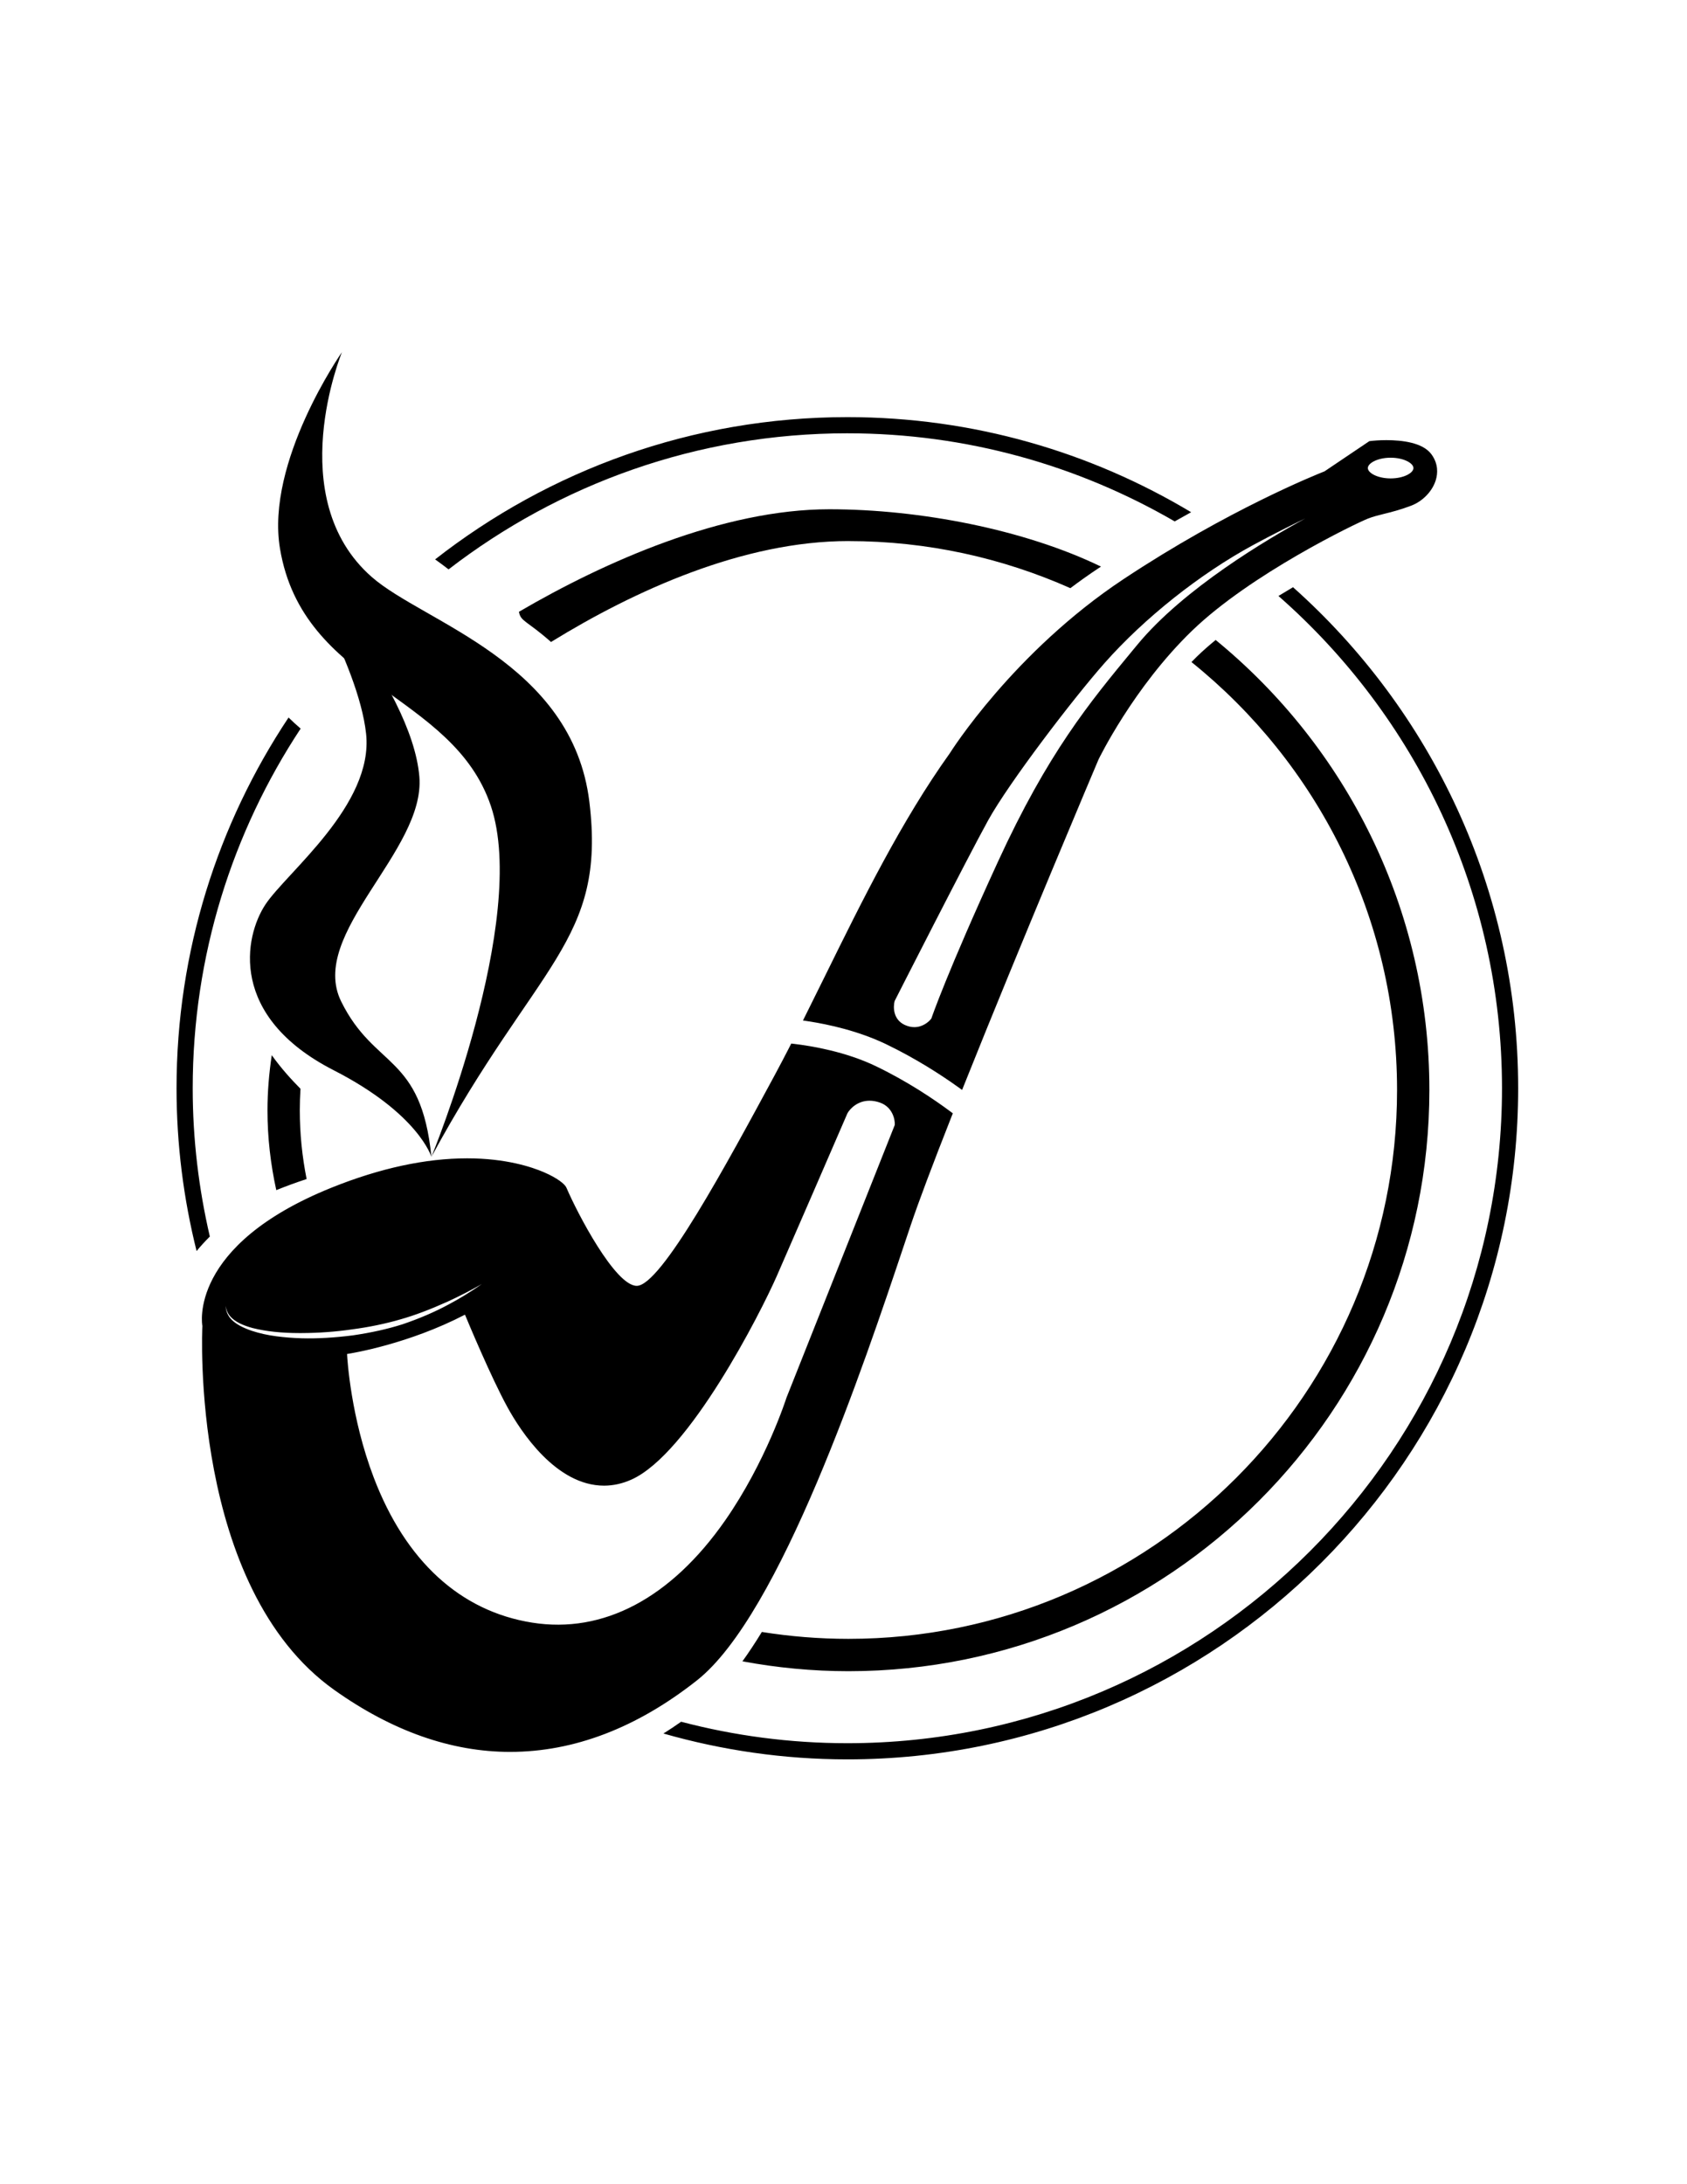 <?xml version="1.0" encoding="UTF-8"?> <svg xmlns="http://www.w3.org/2000/svg" xmlns:xlink="http://www.w3.org/1999/xlink" xmlns:xodm="http://www.corel.com/coreldraw/odm/2003" xml:space="preserve" width="8.5in" height="11in" version="1.1" style="shape-rendering:geometricPrecision; text-rendering:geometricPrecision; image-rendering:optimizeQuality; fill-rule:evenodd; clip-rule:evenodd" viewBox="0 0 8500 11000"> <defs> <style type="text/css"> .fil0 {fill:black;fill-rule:nonzero} </style> </defs> <g id="РЎРBBРѕР2116_x0020_1">  <g id="_1394898441392"> <path class="fil0" d="M4838.31 5457.48c287.73,-719.8 672.59,-1628.05 678,-1640.81 2.1,-4.46 178.38,-367.59 475.33,-654.48 299.1,-288.88 832.05,-545.08 893.07,-569.21 26.68,-10.54 53.23,-17.14 83.98,-24.81 37.26,-9.23 79.5,-19.72 133.76,-40.24 53.36,-20.21 97.57,-66.16 112.61,-117.08 8.17,-27.52 11.37,-69.1 -19.4,-111.05 -52.07,-70.84 -222.27,-66.52 -288.93,-58.4l-223.62 150.59c-4.59,1.74 -464,178.92 -1011.67,542.04 -546.11,362.06 -865.78,865.78 -868.95,870.83 -242.98,339.62 -438.84,737.01 -628.34,1121.33 -33.19,67.33 -65.59,132.78 -97.75,197.17 107.79,16.55 258.83,50.24 399.94,118.41 152.06,73.49 278.09,155.63 361.93,215.67l0.03 0.05zm2168.53 -3172.71l0 0c74.64,0 135.19,32.44 135.19,72.5 0,40.07 -60.55,72.54 -135.19,72.54 -74.69,0 -135.24,-32.47 -135.24,-72.54 0,-40.07 60.55,-72.5 135.24,-72.5zm-2518.64 2750.74l0 0 1.34 -3.39c3.66,-7.19 367.91,-723.49 471.64,-910.98 105.82,-191.27 432.01,-618.03 588.89,-795.24 202.87,-229.19 485.33,-453.35 755.67,-599.6 192.6,-104.17 363.54,-181.09 365.28,-181.86l15.17 32.22c-6.33,3.12 -636.14,315.83 -939.79,683.26l-20.26 24.4c-220.32,266.36 -428.46,517.91 -679.78,1064.9 -256.28,557.66 -333.91,785.11 -334.71,787.34l-2.37 4.69c-15.53,21.5 -52.46,52.07 -102.22,52.07 -17.57,0 -36.72,-3.75 -57.11,-13.2 -71.02,-32.79 -71.38,-108.96 -61.66,-144.65l-0.07 0.04z"></path> <path class="fil0" d="M4847.58 5489.16l-21.1 -15.13c-79.15,-56.67 -205.63,-139.78 -358.93,-213.85 -140.67,-67.99 -291.98,-100.96 -394.19,-116.67l-27.61 -4.23 12.48 -24.98c32.13,-64.33 64.51,-129.79 97.7,-197.07 189.98,-385.36 386.2,-783.32 630.07,-1124.2 2.37,-3.98 319.99,-508.53 874.21,-875.95 528.52,-350.46 977.98,-529.37 1013.41,-543.26l225.84 -152.06 4.86 -0.59c13.83,-1.7 42.74,-4.55 80.72,-4.55 79.78,0 183.92,12.32 227.11,71.07 35.7,48.68 31.95,96.95 22.52,128.9 -16.82,56.8 -65.85,107.97 -124.97,130.33 -55.9,21.19 -100.39,32.13 -136.07,41 -30.25,7.53 -56.08,13.97 -81.43,23.96 -60.59,23.96 -589.74,278.36 -886.38,564.94 -294.47,284.47 -469.37,644.89 -471.06,648.44 -15.76,37.17 -394.14,930.7 -677.55,1639.74l-9.63 24.1 -0.01 0.06zm-740.59 -381.41l0 0c103.51,17.62 245.22,51.49 378.26,115.73 142.86,69.03 262.79,145.76 343.76,202.46 282.41,-705.43 652.69,-1579.73 668.48,-1617.08 2.01,-4.37 179.8,-371.3 479.98,-661.35 301.25,-290.98 838.25,-549.18 899.77,-573.49 27.84,-11.02 54.88,-17.75 86.24,-25.57 36.81,-9.11 78.17,-19.31 131.8,-39.61 47.6,-18.02 87.01,-58.76 100.3,-103.83 9.95,-33.6 4.46,-64.96 -16.33,-93.2 -25.39,-34.62 -96.24,-54.47 -194.26,-54.47 -24.31,0 -49.83,1.29 -70.98,3.66l-223.67 149.96c-4.59,1.74 -463.39,179.13 -1007.71,540 -544.28,360.85 -859.76,859.67 -862.89,864.63 -242.67,339.22 -438.14,735.77 -627.17,1119.2 -29.17,59.11 -57.55,116.49 -85.63,172.93l0.02 0.04zm500.02 105.96l0 0c-21.91,0 -44,-5.09 -65.68,-15.08 -83.43,-38.5 -84.06,-127.03 -72.72,-168.47l1.97 -5.36c4.5,-9.06 368.13,-724.35 472.8,-913.47 106.36,-192.26 433.98,-620.97 591.48,-798.9 204.39,-230.93 488.99,-456.74 761.16,-603.97 185.16,-100.12 348.41,-174.31 366.43,-182.43l18.25 -8.26 32.4 68.4 -17.98 8.84c-6.29,3.08 -630.6,311.92 -933.1,677.95l-20.3 24.44c-219.65,265.5 -426.85,516.07 -676.96,1060.39 -254.62,554.09 -333.15,783.16 -333.85,785.38l-3.53 7.37c-21.78,30.61 -64.96,63.22 -120.33,63.22l-0.03 -0.06zm1970.39 -2602.96l0 0c-67.5,32.44 -161.46,79.07 -261.99,133.45 -268.28,145.09 -548.64,367.59 -750.13,595.18 -156.29,176.59 -481.09,601.48 -586.3,791.57 -104.31,188.55 -467.67,903.16 -471.33,910.35 -7.98,29.48 -7.94,93.25 50.69,120.29 16.33,7.54 32.65,11.33 48.63,11.33 42.78,0 74.02,-27.45 85.72,-43.64l0.76 -2.01c-0.22,0 78.93,-230.89 334.31,-786.62 252.3,-549.18 461.2,-801.7 682.31,-1069.01l20.53 -24.8c234.05,-283.14 655.18,-531.7 846.77,-636.14l0.03 0.06zm429.43 -160.58l0 0c-87.23,0 -155.63,-40.79 -155.63,-92.89 0,-52.07 68.35,-92.89 155.63,-92.89 87.23,0 155.58,40.79 155.58,92.89 0,52.11 -68.31,92.89 -155.58,92.89zm0 -145.05l0 0c-65.73,0 -114.89,27.52 -114.89,52.16 0,24.62 49.16,52.16 114.89,52.16 65.73,0 114.84,-27.52 114.84,-52.16 0,-24.63 -49.11,-52.16 -114.84,-52.16z"></path> </g> <path class="fil0" d="M1057.29 6227.48c-55.85,-240.17 -86.33,-489.89 -86.33,-746.78 0,-668.61 200.56,-1291.01 543.82,-1811.33 -20.8,-17.93 -41.13,-36.5 -60.89,-55.81 -356.22,535.34 -564.4,1177.34 -564.4,1867.14 0,282.69 35.39,557.12 101.05,819.79 19.63,-24.06 41.85,-48.45 66.7,-72.99l0.04 -0.02z"></path> <path class="fil0" d="M4269.44 2182.2c600.58,0 1163.69,162.14 1649.24,443.7 28.24,-16.01 55.85,-31.41 82.85,-46.27 -506.93,-303.75 -1099.31,-478.91 -1732.04,-478.91 -782.75,0 -1503.57,268.19 -2077.16,716.5 23.07,16.64 46.04,33.24 67.77,50.29 556.85,-429.21 1253.63,-685.35 2009.39,-685.35l-0.05 0.03z"></path> <path class="fil0" d="M6514.89 2957.36c-24.1,14.15 -48.59,28.83 -73.39,44.09 689.73,605 1126.38,1491.79 1126.38,2479.2 0,1818.73 -1479.7,3298.43 -3298.43,3298.43 -289.33,0 -569.98,-37.78 -837.58,-108.1 -29.49,20.66 -59.15,40.65 -89.14,59.33 294.74,84.14 605.35,130.19 926.68,130.19 1863.7,0 3379.91,-1516.19 3379.91,-3379.92 0,-1002.4 -439.02,-1903.77 -1134.41,-2523.27l-0.02 0.04z"></path> <path class="fil0" d="M1510.51 5592.36c0,-36.59 1.24,-72.94 3.48,-109.13 -45.74,-46.17 -97.18,-102.52 -144.73,-169.13 -13.7,91.33 -21.59,184.04 -21.59,278.23 0,136.93 15.76,270.91 44.39,401.42 46.85,-19.1 97.84,-37.79 152.85,-55.94 -22.41,-112.61 -34.35,-227.94 -34.35,-345.46l-0.04 0.02z"></path> <path class="fil0" d="M4274.8 2724.96c397.89,0 776.11,85.17 1118.26,237.14 45.86,-34.48 93.52,-68.44 143.13,-101.32 3.8,-2.54 7.41,-4.81 11.19,-7.28 -385.04,-186.68 -912.81,-288.76 -1368.61,-288.76 -536.38,0 -1131.29,263.46 -1564.06,516.35 8.61,49.61 38.69,43.59 161.6,152.1 420.78,-259.13 969.16,-508.32 1498.53,-508.32l-0.04 0.09z"></path> <path class="fil0" d="M6003.19 3334.2c630.96,507.06 1035.91,1284.5 1035.91,2155.05 0,1524.22 -1240.07,2764.29 -2764.33,2764.29 -148.39,0 -294.02,-12.09 -436.17,-34.71 -32.22,52.55 -64.87,102.22 -97.88,147.9 173.29,32.09 351.62,49.7 534.05,49.7 1614.08,0 2927.18,-1313.1 2927.18,-2927.18 0,-912.72 -420.11,-1729.01 -1076.9,-2266.3 -33.33,27.4 -65.01,55.19 -94.09,83.3 -9.5,9.19 -18.56,18.61 -27.79,27.93l0.03 0.02z"></path> <g id="_1394898437840"> <path class="fil0" d="M3208.25 6496.17c-146.93,0 -370.98,-501.63 -373,-506.71 -3.66,-9.11 -33.87,-37.74 -103.83,-67.63 -64.78,-27.75 -190.95,-67.86 -377.41,-67.86 -172.93,0 -397.84,34.53 -673.97,145.41 -712.52,286.17 -641.32,670.85 -640.56,674.74l0.5 2.19 -0.09 2.42c-0.72,13.02 -58.76,1307.49 655.95,1815.43 758.29,539.1 1399.34,271.54 1803.53,-47.73 415.02,-327.89 835.21,-1582.01 1037.15,-2184.69l32.61 -97.22c43.41,-128.86 118.1,-325.17 206.98,-550.56 -75.41,-56.08 -207.91,-146.83 -370.58,-225.45 -147.94,-71.52 -313.21,-99.98 -407.07,-111.05 -25.48,49.57 -50.99,98.43 -76.61,145.89 -328.16,607.81 -589.07,1072.84 -713.59,1072.84l-0.03 0zm-1687.3 264.03l0 0c-43.37,-1.33 -86.78,-4.46 -130.15,-10.17 -43.37,-5.54 -86.69,-14.67 -129.29,-28.78 -21.28,-7.37 -42.39,-15.88 -62.91,-27.04 -20.3,-11.19 -40.56,-25.3 -56.53,-45.81 -7.67,-10.17 -14.85,-22.36 -18.56,-34.44 -4.41,-11.87 -6.24,-24.4 -7.23,-36.72 -1.33,-24.67 3.53,-48.32 11.24,-69.82 16.24,-43.01 42.03,-79.02 70.45,-111.54 28.69,-32.35 60.51,-61.39 94.85,-86.65 -29.31,30.87 -55.85,64.03 -79.28,98.65 -22.93,34.71 -43.59,71.52 -52.78,109.8 -4.59,18.92 -6.69,38.06 -3.98,55.69 1.65,8.75 3.57,17.31 7.46,25.07 3.3,7.98 7.89,13.7 13.39,20.12 23.47,24.35 61.93,39.39 99.98,49.83 77.99,19.45 161.47,25.39 244.23,24.72 82.94,-0.27 166.28,-6.33 248.61,-18.25 82.53,-10.8 164.59,-27.31 243.74,-50.42 79.64,-22.84 157.06,-53.77 233.3,-87.98 75.89,-34.93 150.27,-74.28 222.22,-118.06 72.33,-43.32 142.68,-90.39 210.9,-141.39 -57.73,62.86 -123.41,118.1 -191.31,170.35 -68.62,51.3 -140.85,98.38 -217.06,138.85 -75.84,41.22 -155.93,74.82 -238.34,102.61 -83.26,26.45 -168.07,43.95 -253.7,56.48 -85.83,10.97 -172.3,17.05 -259.17,14.95l-0.09 -0.06zm2731.32 -1163.77l0 0c20.87,-37.13 87.05,-98.02 187.7,-63 75.63,26.41 90.79,100.87 88.25,136.48l-1.25 5.31 -544.86 1369.59c-0.5,1.96 -102.43,324.13 -312.1,624.5 -245.13,351.22 -539.05,533.35 -856.76,533.35 -44.75,0 -89.86,-3.57 -135.46,-10.81 -369.06,-58.72 -650.32,-315.56 -813.48,-742.87 -122.51,-320.83 -135.98,-628.5 -136.12,-631.64l-0.63 -16.06 15.92 -2.33c2.94,-0.41 296.79,-43.73 592.5,-197.56l17.27 -8.97 7.37 17.98c1.29,3.17 127.56,309.15 214.69,467.54 64.38,117.07 297.81,488.63 597.55,354.93 285.06,-127.16 642.11,-832.32 722.11,-1014.18 65.69,-149.28 353.59,-814.07 356.49,-820.72l0.84 -1.65 -0.03 0.11z"></path> <path class="fil0" d="M2570 8822.86c-296.52,0 -594.65,-105.03 -885.95,-312.13 -727.92,-517.32 -665.18,-1820.08 -664.43,-1833.15 -0.84,-3.39 -74.55,-404.94 652.87,-697.08 242.71,-97.48 471.99,-146.93 681.57,-146.93 194.25,0 324.85,43.55 385.39,69.51 69.28,29.62 107.52,60.9 114.71,78.75 53.77,126.4 245.53,493.94 354.11,493.94 122.26,0 453.65,-613.92 695.7,-1062.14 25.57,-47.39 50.99,-96.15 76.43,-145.54l6.46 -12.57 14.02 1.65c88.88,10.54 260.82,39.17 413.56,112.96 160.45,77.49 291.89,166.46 373.88,227.41l12.48 9.32 -5.72 14.5c-97.44,247 -166.96,431.89 -206.62,549.59l-32.61 97.22c-202.6,604.73 -624.09,1862.59 -1043.85,2194.19 -302.81,239.18 -619.77,360.45 -941.98,360.45l-0.03 0.06zm-215.98 -2948.52l0 0c-204.34,0 -428.55,48.46 -666.39,143.94 -690.21,277.19 -628.86,648.19 -628.16,651.88l0.81 6.83c-0.81,15.71 -62.38,1296.15 647.29,1800.58 593.18,421.67 1211.73,400.96 1779.11,-47.12 410.26,-324.04 829.06,-1574.15 1030.37,-2174.91l32.74 -97.52c39.09,-116.04 106.9,-296.66 201.58,-537 -81.06,-59.43 -205.06,-141.88 -354.75,-214.2 -139.78,-67.54 -297.06,-96.01 -386.6,-107.48 -23.38,45.33 -46.76,90.08 -70.32,133.63 -404.49,749.29 -606.11,1083.55 -731.49,1083.55 -165.26,0 -389.86,-514.38 -391.92,-519.56 -2.58,-3.89 -27.65,-28.56 -92.93,-56.44 -57.73,-24.76 -182.43,-66.21 -369.38,-66.21l0.03 0.02zm459.24 2348.74l0 0c-45.74,0 -92.39,-3.7 -138.67,-11.06 -376.66,-59.92 -663.39,-321.24 -829.33,-755.71 -124.07,-325.13 -137.29,-635.03 -137.41,-638.11l-1.38 -34.35 34.05 -4.95c1.43,-0.18 64.87,-9.41 161.96,-34.71 -37.92,8.07 -77.54,15.08 -119.39,21.19 -95.48,12.19 -179.58,17.19 -262.61,15.13 -47.56,-1.47 -90.79,-4.91 -132.34,-10.35 -46.94,-6.02 -91.73,-16.01 -133.05,-29.67 -26.14,-9.02 -47.07,-18.07 -66.25,-28.46 -27.57,-15.26 -47.51,-31.46 -62.86,-51.17 -7.32,-9.72 -16.82,-24.4 -21.96,-40.95 -5.35,-14.22 -7.14,-29.48 -8.07,-41.13 -1.43,-25.39 2.76,-51.53 12.36,-78.35 14.99,-39.71 38.55,-77.15 74.28,-118.06 29.62,-33.37 62.59,-63.49 98.11,-89.63l26.81 30.43c-28.06,29.58 -54.04,61.89 -77.19,96.06 -18.29,27.7 -40.61,64.69 -49.83,103.15 -4.5,18.47 -5.67,34.53 -3.66,47.82 1.2,6.24 2.72,13.48 5.54,19.15 2.58,6.06 5.41,9.86 10.63,15.92 16.33,16.96 45.99,31.41 89.9,43.41 64.69,16.15 138.9,24.01 226.47,24.01l12.23 -0.04c82.49,-0.27 165.17,-6.38 245.87,-18.07 84.68,-11.11 165.65,-27.84 240.93,-49.83 69.46,-19.9 142.77,-47.51 230.7,-86.96 75.75,-34.89 149.82,-74.19 219.96,-116.9 72.02,-43.09 142.36,-90.31 209.33,-140.28l27.18 30.07c-50.99,55.51 -110.78,108.83 -193.91,172.75 -73.22,54.79 -147.11,102.04 -219.91,140.67 -11.2,6.11 -22.66,12.14 -34.31,18.02 26.23,-12.05 52.69,-24.94 79.19,-38.69l36.99 -19.27 15.88 38.55c1.24,3.07 127.55,308.96 213.67,465.48 48.14,87.49 222.81,372.95 450.48,372.99 0,0 0.05,0 0.05,0 40.29,0 80.93,-9.02 120.91,-26.86 278.98,-124.43 632.43,-823.39 711.76,-1003.73 60.06,-136.44 305.66,-703.46 349.7,-805.05l6.74 -15.58c19.31,-34.71 69.87,-87.37 148.44,-87.37 21.33,0 43.32,3.89 65.46,11.6 87.28,30.48 104.8,116.09 101.91,157.14l-1.74 8.48 -545.79 1372.52c0.09,0.5 -102.93,325.74 -314.28,628.64 -247.52,354.61 -549.54,542.04 -873.49,542.04l-0.06 0.06zm-1064.63 -1404.16l0 0c1.47,28.74 19.06,319.99 134.7,622.89 160.4,420.11 436.26,672.54 797.65,730 358.31,57.16 699.14,-122.56 972.37,-514.07 205.67,-294.74 308.35,-615.52 309.28,-618.6l545.74 -1373.79c1.7,-27.13 -11.15,-90.35 -75.13,-112.65 -17.8,-6.2 -35.3,-9.32 -52.07,-9.32 -59.74,0 -97.97,39.61 -111.18,63.09l-6.65 15.35c-44,101.64 -289.69,668.84 -349.8,805.28 -80.67,183.42 -441.52,894.77 -732.46,1024.56 -45.2,20.17 -91.46,30.39 -137.5,30.39 0,0 0,0 0,0 -243.2,-0.04 -421.04,-275.63 -486.19,-394.09 -83.43,-151.7 -201.8,-436.08 -214.6,-466.99 -284.65,147.45 -565.15,193.55 -594.24,198l0.09 -0.06zm-612.04 -242.77l0 0c1.02,12.8 2.9,22.45 5.97,30.7 2.99,9.63 8.48,19.63 15.76,29.31 11.65,14.94 27.66,27.84 50.11,40.25 17,9.27 36.05,17.41 59.74,25.61 38.55,12.8 80.75,22.18 125.2,27.84 40.25,5.35 82.19,8.61 128.23,10.04 79.77,1.88 162.94,-2.94 255.96,-14.76 92.98,-13.57 174.9,-31.77 250.12,-55.69 85.35,-28.83 164.45,-62.86 234.82,-101.09 54.83,-29.1 110.25,-63.22 165.44,-101.77 -55.6,31.72 -113.24,61.34 -172,88.39 -89.95,40.38 -164.9,68.62 -236.2,89.02 -77.15,22.57 -160.22,39.7 -246.69,51.08 -82.32,11.92 -166.91,18.11 -251.23,18.43l-12.45 0.05c-90.93,0 -168.34,-8.3 -236.74,-25.35 -52.34,-14.31 -87.05,-31.91 -109.76,-55.46 -7.05,-8.16 -13.11,-15.71 -17.53,-26.46 -4.54,-8.93 -6.87,-19.72 -8.61,-29.05 -0.05,-0.31 -0.09,-0.67 -0.14,-0.98l0 -0.09z"></path> </g> <path class="fil0" d="M2173.68 5826.2c0,0 -63.94,-217.23 -492.52,-436.31 -529.6,-270.77 -450.93,-672.77 -343.85,-834.64 107.13,-161.87 546.06,-501.54 507.24,-860.29 -38.87,-358.68 -385.48,-911.69 -385.48,-911.69 0,0 616.02,668.39 653.89,1128.48 30.87,374.28 -562.11,790.74 -394,1131.74 168.25,341.05 402.75,263.46 454.78,782.71l-0.06 0z"></path> <path class="fil0" d="M2173.68 5826.2c0,0 492.29,-1196.34 299.46,-1767.61 -192.92,-571.31 -946.35,-602.68 -1062.41,-1295.57 -73.48,-438.66 312.26,-989.55 312.26,-989.55 0,0 -303.53,734.52 150.05,1132.32 262.38,230.27 1010.78,428.5 1096.53,1132.37 85.67,703.87 -265.55,808.71 -795.96,1788.05l0.06 0z"></path> </g> </svg> 